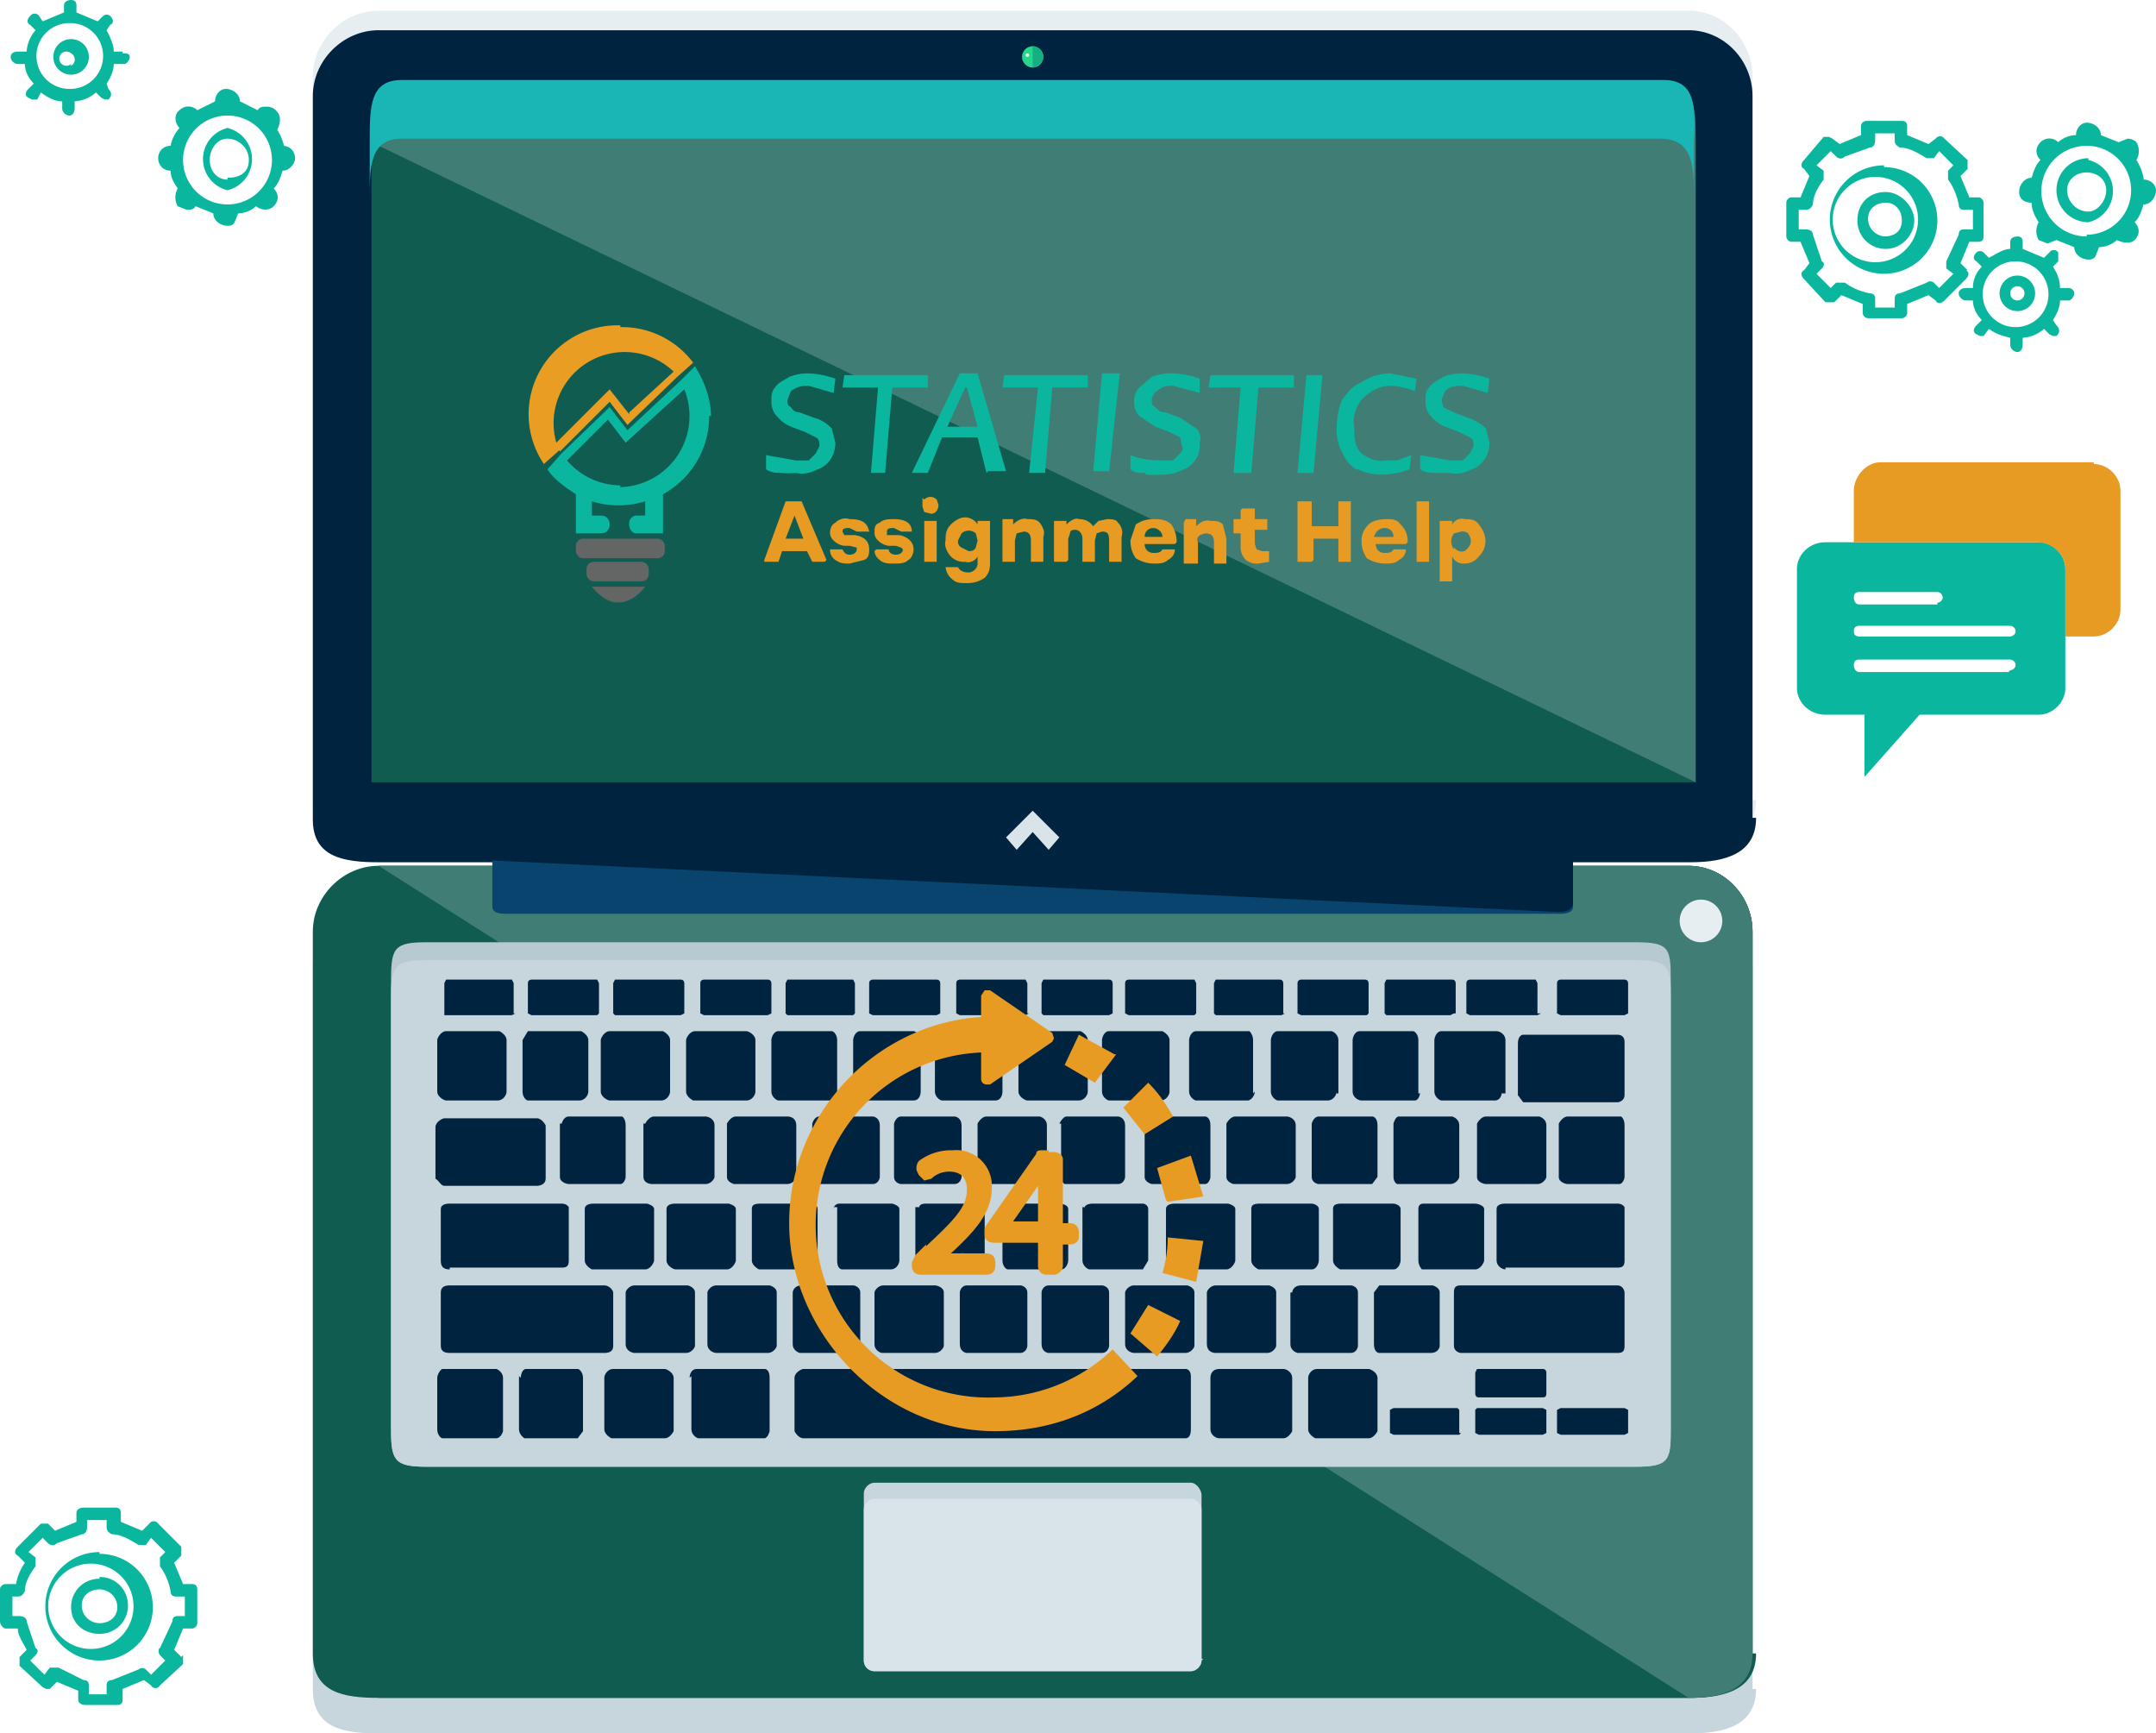 <svg xmlns="http://www.w3.org/2000/svg" viewBox="0 0 121.3 97.5"><defs><filter id="a" filterUnits="userSpaceOnUse"><feOffset dx="1" dy="1"/><feGaussianBlur result="blur" stdDeviation="1"/><feFlood flood-color="#000" flood-opacity=".8"/><feComposite in2="blur" operator="in"/><feComposite in="SourceGraphic"/></filter></defs><g stroke-width="0" data-name="Layer 1" style="isolation:isolate"><path d="M98.8 45c0 2-1.7 2.5-3.7 2.5H21.3c-2 0-3.7-.4-3.7-2.5V4.3c0-2 1.7-3.7 3.7-3.7H95c2 0 3.6 1.7 3.6 3.7V45h.2Z" fill="#e7eef2"/><path d="M98.8 95c0 2-1.7 2.5-3.7 2.5H21.3c-2 0-3.7-.3-3.7-2.5V54.4c0-2 1.7-3.7 3.7-3.7H95c2 0 3.6 1.7 3.6 3.7V95h.2Z" fill="#c7d5dd"/><path d="M98.8 93c0 2-1.7 2.5-3.7 2.5H21.3c-2 0-3.7-.3-3.7-2.5V52.4c0-2 1.7-3.7 3.7-3.7H95c2 0 3.6 1.7 3.6 3.7V93h.2Z" fill="#105c51"/><path d="M98.8 46c0 2-1.7 2.5-3.7 2.5H21.3c-2 0-3.7-.3-3.7-2.4V5.4c0-2 1.7-3.7 3.7-3.7H95c2 0 3.6 1.7 3.6 3.7V46h.2Z" fill="#00233f"/><path d="M21.3 48.7H95c2 0 3.6 1.7 3.6 3.7V93c0 2-1.6 2.5-3.6 2.5H21.3" fill="#105c51"/><path d="M21.3 48.7H95c2 0 3.6 1.7 3.6 3.7V93c0 2-1.6 2.5-3.6 2.5" fill="#407d74"/><path d="M94 80.3c0 1.9-.1 2.2-2 2.2H24c-1.8 0-2-.3-2-2.2V55.1c0-1.8.2-2.1 2-2.1h68c1.9 0 2 .3 2 2.1v25.2Z" fill="#b8cad1"/><path d="M94 80.5c0 1.6-.1 2-2 2H24c-1.8 0-2-.4-2-2V56c0-1.6.2-2 2-2h68c1.9 0 2 .4 2 2v24.5Z" fill="#c7d5dd"/><path d="m29 57-.2.1H25v-1.8l.1-.2h3.7l.1.2V57Zm4.7 0-.1.1h-3.7l-.2-.1v-1.7c0-.2.2-.2.2-.2h3.7l.1.2V57Zm4.8 0-.2.1h-3.7l-.1-.1v-1.7l.1-.2h3.7c.2 0 .2.2.2.2V57Zm4.9 0-.2.1h-3.6l-.2-.1v-1.7c0-.2.2-.2.2-.2h3.6c.2 0 .2.2.2.2V57Zm4.7 0-.1.1h-3.7l-.1-.1v-1.7l.1-.2H48l.1.2V57Zm4.8 0-.2.1h-3.6l-.2-.1v-1.7c0-.2.2-.2.2-.2h3.6c.2 0 .2.2.2.2V57Zm5 0-.2.1H54l-.2-.1v-1.7c0-.2.2-.2.2-.2h3.7l.1.2V57Zm4.7 0-.2.1h-3.7l-.1-.1v-1.7l.1-.2h3.7c.2 0 .2.2.2.2V57Zm4.7 0-.1.1h-3.7l-.2-.1v-1.7c0-.2.2-.2.2-.2h3.7l.1.2V57Zm5 0-.2.1h-3.7l-.1-.1v-1.7l.1-.2H72c.2 0 .2.2.2.2V57h.1Zm4.7 0-.1.1h-3.7L73 57v-1.7c0-.2.2-.2.2-.2h3.6c.2 0 .2.2.2.2V57Zm4.8 0-.2.1H78l-.1-.1v-1.7l.1-.2h3.7c.2 0 .2.2.2.2V57Zm4.9 0-.2.1h-3.8l-.2-.1v-1.7c0-.2.2-.2.2-.2h3.7l.1.2V57h.2Zm4.9 0-.2.1h-3.6l-.2-.1v-1.7c0-.2.2-.2.2-.2h3.6c.2 0 .2.2.2.2V57Zm-63.1 4.4c0 .2-.2.5-.5.5h-2.9c-.1 0-.5-.2-.5-.5v-2.9c0-.1.2-.5.5-.5h3s.4.2.4.5v3Zm4.6 0c0 .2-.2.5-.5.5h-2.9c-.1 0-.3-.2-.3-.5v-2.9l.3-.5h3s.4.2.4.5v3Zm4.6 0c0 .2-.2.5-.5.5h-2.9c-.1 0-.5-.2-.5-.5v-2.9c0-.1.2-.5.5-.5h3s.4.2.4.5v3Zm4.8 0c0 .2-.2.5-.5.5h-3s-.4-.2-.4-.5v-2.9c0-.1.2-.5.5-.5H42c.1 0 .5.2.5.5v3Zm4.6 0c0 .2-.2.5-.3.5h-3c-.1 0-.4-.2-.4-.5v-2.9c0-.1.1-.5.4-.5h3c.1 0 .3.2.3.5v3Zm4.7 0c0 .2-.1.5-.4.5h-3c-.1 0-.4-.2-.4-.5v-2.9c0-.1.1-.5.4-.5h3c.1 0 .4.2.4.5v3Zm4.6 0c0 .2-.1.5-.4.5h-3c-.1 0-.4-.2-.4-.5v-2.9c0-.1.1-.5.4-.5h3c.1 0 .4.2.4.5v3Zm4.8 0c0 .2-.2.5-.5.5h-2.9c-.1 0-.5-.2-.5-.5v-2.9c0-.1.2-.5.5-.5h3s.4.2.4.5v3Zm4.6 0c0 .2-.2.5-.5.5h-2.9c-.1 0-.4-.2-.4-.5v-2.9c0-.1.1-.5.4-.5h3s.4.2.4.5v3Zm4.8 0c0 .2-.2.5-.4.5h-2.9c-.1 0-.4-.2-.4-.5v-2.9c0-.1.1-.5.4-.5h3s.2.2.2.5v3Zm4.6 0c0 .2-.2.5-.5.5h-2.8c-.1 0-.4-.2-.4-.5v-2.9c0-.1.1-.5.4-.5h3c.1 0 .4.2.4.5v3h-.1Zm4.7 0c0 .2-.1.5-.3.5h-3c-.2 0-.5-.2-.5-.5v-2.9c0-.1.1-.5.4-.5h3c.1 0 .3.2.3.5v3h.1Zm4.6 0c0 .2-.1.5-.4.5h-3c-.1 0-.4-.2-.4-.5v-2.9c0-.1.1-.5.4-.5h3.1c.2 0 .5.2.5.5v3h-.2Zm6.5-3.2h-5.3c-.1 0-.3.1-.3.5v2.9l.3.4H91c.1 0 .4-.1.4-.4v-3c0-.2-.1-.4-.4-.4Zm-3.3 5s.2-.4.5-.4h3s.2.1.2.5v2.9c0 .1-.1.4-.3.4h-2.9c-.1 0-.5-.1-.5-.4v-3Zm-4.6 0s.2-.4.5-.4h3s.4.1.4.5v2.9c0 .1-.2.4-.5.4h-2.9c-.1 0-.5-.1-.5-.4v-3Zm-4.7 0s.1-.4.3-.4h3s.4.1.4.5v2.9c0 .1-.2.4-.5.4h-3s-.2-.1-.2-.4v-3Zm-4.6 0s.1-.4.4-.4h3c.1 0 .3.1.3.5v2.9l-.3.4h-3c-.1 0-.4-.1-.4-.4v-3Zm-4.8 0s.2-.4.5-.4h2.9c.1 0 .5.1.5.5v2.9c0 .1-.2.4-.5.4h-3s-.4-.1-.4-.4v-3Zm-4.6 0s.2-.4.5-.4h2.9c.1 0 .3.1.3.5v2.9c0 .1-.1.4-.3.4h-3s-.4-.1-.4-.4v-3Zm-4.8 0s.2-.4.4-.4h2.9c.1 0 .4.1.4.5v2.9c0 .1-.1.4-.4.4h-3s-.2-.1-.2-.4v-3Zm-4.6 0s.2-.4.5-.4h3s.4.1.4.5v2.9c0 .1-.2.4-.5.4h-2.9c-.1 0-.5-.1-.5-.4v-3Zm-4.7 0s.1-.4.4-.4h3c.1 0 .4.1.4.5v2.9c0 .1-.1.4-.4.4h-3c-.1 0-.4-.1-.4-.4v-3Zm-4.6 0s.1-.4.4-.4h3c.1 0 .4.1.4.5v2.9c0 .1-.1.4-.4.4h-3c-.1 0-.4-.1-.4-.4v-3Zm-4.8 0s.2-.4.5-.4h2.9c.2 0 .5.1.5.5v2.9c0 .1-.2.4-.5.4h-3s-.4-.1-.4-.4v-3Zm-4.6 0s.2-.4.5-.4h2.9c.1 0 .5.1.5.5v2.9c0 .1-.2.4-.5.4h-3c-.2 0-.5-.1-.5-.4v-3h.1Zm-4.7 0s.1-.4.4-.4h3s.2.1.2.5v2.9c0 .1-.1.4-.3.4H32c-.1 0-.5-.1-.5-.4v-3ZM25 66.7h5.2c.2 0 .5-.1.5-.4v-3s-.2-.4-.5-.4H25c-.1 0-.5.2-.5.5v2.9c.2.1.3.4.5.4ZM79.8 68c0-.2.1-.3.3-.3H83c.1 0 .5.1.5.3v2.9c0 .1-.2.5-.5.5h-3s-.2-.2-.2-.5v-3ZM75 68c0-.2.1-.3.5-.3h2.9c.1 0 .4.1.4.3v2.9c0 .1-.1.5-.4.5h-3s-.4-.2-.4-.5v-3Zm-4.6 0c0-.2.1-.3.5-.3h2.9c.1 0 .4.1.4.3v2.9c0 .1-.1.5-.4.5h-3s-.4-.2-.4-.5v-3Zm-4.8 0c0-.2.2-.3.5-.3h3s.4.1.4.3v2.9c0 .1-.2.5-.5.5h-2.9c-.1 0-.5-.2-.5-.5v-3ZM61 68c0-.2.2-.3.5-.3h2.8c.1 0 .3.1.3.3v2.9l-.3.5h-3c-.1 0-.4-.2-.4-.5v-3h.1Zm-4.7 0c0-.2.1-.3.3-.3h3c.2 0 .5.1.5.3v2.9c0 .1-.1.5-.4.5h-3c-.1 0-.3-.2-.3-.5v-3h-.1Zm-4.6 0c0-.2.1-.3.4-.3h3c.1 0 .3.1.3.3v2.9l-.3.5H52c-.2 0-.5-.2-.5-.5v-3h.2Zm-4.8 0c0-.2.2-.3.3-.3h3s.4.1.4.3v2.9c0 .1-.1.5-.5.5h-2.7c-.2 0-.3-.2-.3-.5v-3h-.2Zm-4.6 0c0-.2.1-.3.5-.3h2.9c.1 0 .3.1.3.3v2.9l-.3.5h-3s-.4-.2-.4-.5v-3Zm-4.8 0c0-.2.2-.3.5-.3h3s.4.1.4.3v2.9c0 .1-.2.5-.5.5H38c-.1 0-.5-.2-.5-.5v-3Zm-4.6 0c0-.2.2-.3.5-.3h3s.4.1.4.3v2.9c0 .1-.2.5-.5.5h-3s-.4-.2-.4-.5v-3Zm51.8 3.3H91c.3 0 .4-.1.4-.4v-3s-.1-.2-.4-.2h-6.3c-.3 0-.5.1-.5.3v2.9c0 .3.3.5.5.5Zm-59.4 0h6.3c.3 0 .4-.1.4-.4v-3s-.1-.2-.4-.2h-6.3c-.3 0-.5.1-.5.3v2.9c0 .3.1.5.5.5Zm52 1.4.3-.4h3s.4.1.4.4v3c0 .1-.1.4-.5.4h-2.9c-.1 0-.3-.1-.3-.5v-2.9Zm-4.6 0c0-.1.1-.4.5-.4H76c.1 0 .4.1.4.4v3c0 .1-.1.4-.4.4h-3s-.4-.1-.4-.5v-2.9Zm-4.8 0c0-.1.2-.4.5-.4h3s.4.1.4.4v3c0 .1-.2.4-.5.4h-2.9c-.2 0-.5-.1-.5-.5v-2.9Zm-4.6 0c0-.1.2-.4.5-.4h3s.4.1.4.4v3c0 .1-.2.4-.5.4h-2.9c-.1 0-.5-.1-.5-.5v-2.9Zm-4.7 0c0-.1.1-.4.4-.4h3c.1 0 .4.1.4.4v3c0 .1-.1.4-.4.4h-3c-.1 0-.4-.1-.4-.5v-2.9Zm-4.6 0c0-.1.1-.4.4-.4h3c.1 0 .4.1.4.4v3c0 .1-.1.4-.4.4h-3c-.1 0-.4-.1-.4-.5v-2.9Zm-4.8 0c0-.1.2-.4.5-.4h2.9c.1 0 .5.1.5.4v3c0 .1-.2.4-.5.4h-3s-.4-.1-.4-.5v-2.9Zm-4.6 0c0-.1.1-.4.5-.4H48c.1 0 .4.1.4.4v3c0 .1-.1.4-.4.4h-3s-.4-.1-.4-.5v-2.9Zm-4.8 0c0-.1.2-.4.5-.4h3s.4.1.4.4v3c0 .1-.2.4-.5.4h-2.9c-.1 0-.5-.1-.5-.5v-2.9Zm-4.6 0c0-.1.2-.4.5-.4h3s.4.1.4.4v3c0 .1-.2.4-.5.4h-2.9c-.1 0-.5-.1-.5-.5v-2.9Zm-10 3.4H34c.3 0 .5-.1.5-.4v-3c0-.1-.2-.4-.5-.4h-8.7c-.3 0-.5.1-.5.4v3c0 .3.2.4.5.4Zm57 0H91c.3 0 .4-.1.4-.4v-3c0-.1-.1-.4-.4-.4h-8.8c-.3 0-.4.1-.4.4v3c0 .3.3.4.4.4Zm-14.1 1.4c0-.2.1-.5.5-.5h3.6c.2 0 .5.2.5.5v3s-.2.4-.5.4h-3.6c-.2 0-.5-.2-.5-.5v-3Zm-29.3 0c0-.2.1-.5.4-.5H43c.2 0 .3.2.3.5v3s-.1.4-.3.4h-3.7c-.1 0-.4-.2-.4-.5v-3Zm-4.8 0c0-.2.2-.5.5-.5h2.9c.1 0 .5.2.5.5v3s-.2.4-.5.4h-3s-.4-.2-.4-.5v-3Zm39.6 0c0-.2.2-.5.5-.5H77c.1 0 .5.2.5.5v3s-.2.4-.5.4h-3s-.4-.2-.4-.5v-3Zm-44.3 0c0-.2.1-.5.3-.5h2.9c.1 0 .3.2.3.5v3l-.3.4h-3s-.3-.2-.3-.5v-3Zm-4.7 0c0-.2.2-.5.3-.5h3c.1 0 .4.2.4.5v3s-.1.4-.4.4h-3c-.1 0-.3-.2-.3-.5v-3Zm42.1-.5H45.2c-.1 0-.5.2-.5.5v3s.2.4.5.4h21.5c.2 0 .3-.2.3-.5v-3c0-.2-.1-.4-.3-.4Zm15.5 3.6-.1.1h-3.7l-.2-.1v-1.3l.2-.1H82l.1.1v1.3Zm4.8 0-.2.1h-3.6l-.2-.1v-1.3l.1-.1h3.7l.2.1v1.3Zm0-2.2q0 .2-.2.2h-3.6c-.2 0-.2-.2-.2-.2v-1.2l.1-.2h3.7c.2 0 .2.2.2.2v1.2Zm4.6 2.2-.2.1h-3.6l-.2-.1v-1.3l.2-.1h3.6l.2.1v1.3Z" fill="#00233f"/><path d="M67.6 93.4c0 .3-.3.6-.6.6H49.2a.6.6 0 0 1-.6-.6V84c0-.3.3-.6.6-.6H67c.3 0 .6.4.6.7v9.2h.1Z" fill="#c7d5dd"/><path d="M67.6 93.4c0 .3-.3.6-.6.6H49.2a.6.6 0 0 1-.6-.6v-8.5c0-.3.3-.6.6-.6H67c.3 0 .6.3.6.6v8.5h.1Z" fill="#d8e3ea"/><circle fill="#e7eef2" cx="95.7" cy="51.8" r="1.2"/><path d="M95.4 44V8c0-1.8 0-3.4-1.8-3.4h-71C20.9 4.5 20.9 6 20.9 8v36h74.6Z" fill="#105c51"/><path d="M95.4 44V8c0-1.8 0-3.4-1.8-3.4h-71C20.9 4.5 20.9 6 20.9 8" fill="#407d74"/><path d="M93.6 4.5h-71c-1.8 0-1.8 1.5-1.8 3.5v3.2c0-1.8 0-3.4 1.8-3.4h70.8c1.9 0 1.9 1.6 1.9 3.4V8c.1-2 .1-3.5-1.7-3.5Z" fill="#1ab5b5"/><path d="M88.5 51c0 .3-.3.4-.8.4H28.5c-.5 0-.8-.1-.8-.4v-2.5c0-.3.3-.4.8-.4h59.3c.4 0 .7.1.7.4V51Z" fill="#08446d"/><path d="M27.7 48.4c0-.3.3-.5.8-.5h59.3c.4 0 .7.2.7.5v2.4c0 .3-.3.5-.8.5" fill="#00233f"/><path d="m58.1 46.8.9 1 .6-.7-1.5-1.5-1.5 1.5.6.7.9-1z" fill="#d8e3ea"/><circle fill="#27d68a" cx="58.1" cy="3.2" r=".6"/><path d="M58.1 2.6c.3 0 .6.3.6.6s-.3.6-.6.6" fill="#15af83"/><circle fill="#cfffef" cx="57.8" cy="3.1" r=".1"/><g style="mix-blend-mode:screen"><path d="M34.9 18.3a5 5 0 0 0-4.3 7.8l.9-.8-.2-.4.2.5 2.8-2.8 1 1.3 2.8-2.7-.2-.3.2.3.9-.8a5 5 0 0 0-4.1-2Zm.5 5-1.1-1.4-3 3a4 4 0 0 1 6.6-4l-2.5 2.3Z" fill="#e99e23"/><path d="M40 23.4c0-1-.4-2-.9-2.8l-.8.8-3 2.8-1-1.3-2.7 2.6.3.4-.3-.4-.8.9c.4.6 1 1 1.6 1.4V30h1.4c.3 0 .5-.2.5-.5s-.2-.5-.5-.5h-.5v-.8c1 .3 2 .3 3 0v.8h-.5c-.2 0-.4.2-.4.4v.1c0 .3.2.5.4.5h1.5v-2.2a5 5 0 0 0 2.6-4.4Zm-5.1 3.9a4 4 0 0 1-3-1.4l2.3-2.3 1 1.3 3.3-3a4 4 0 0 1-3.6 5.5v-.1Z" fill="#0ab79e"/><rect fill="#646565" width="5" height="1.1" x="32.4" y="30.3" rx=".4" ry=".4"/><rect fill="#646565" width="3.5" height="1.1" x="33" y="31.6" rx=".4" ry=".4"/><path d="M33.3 33h3s-1.4 2-3 0Z" fill="#646565"/><path d="m43 31.5 1.2-3.3h.9l1.4 3.3-.1.1h-.7l-.3-.6H44l-.2.6H43Zm2.2-1.2-.5-1.3-.5 1.3h1Zm1.5.6h.7c.1.2.2.3.4.3s.4-.1.4-.3v-.1l-.4-.1h-.3a1 1 0 0 1-.6-.3.6.6 0 0 1-.2-.4c0-.3.1-.5.3-.6.2-.2.5-.3.8-.2.7 0 1 .2 1.1.7h-.7l-.4-.2c-.2 0-.4 0-.4.2l.1.2h.6c.6.1.8.4.8.8 0 .2 0 .5-.3.6l-.8.2c-.3 0-.5 0-.8-.2a.7.7 0 0 1-.3-.5Zm2.6 0h.7c0 .2.2.3.4.3s.4-.1.4-.3l-.1-.1-.3-.1H50a1 1 0 0 1-.6-.3.6.6 0 0 1-.2-.4c0-.3 0-.5.3-.6.2-.2.5-.2.8-.2.6 0 1 .2 1 .7h-.6l-.4-.2c-.2 0-.4 0-.4.2v.2h.7c.5.1.8.4.8.8 0 .2-.1.5-.3.6-.2.2-.5.2-.8.2-.3 0-.6 0-.8-.2a.7.7 0 0 1-.3-.5Zm2.7-2.8c.2-.2.5-.2.7 0l.1.3c0 .3-.2.5-.4.5l-.4-.1-.1-.3V28Zm0 1.2h.7v2.3H52v-2.3Zm1.5.2c.2-.2.5-.4.8-.4.3 0 .6.2.7.4v-.2h.7v2.3c0 .3 0 .6-.3.9-.3.2-.6.3-1 .3-.3 0-.6 0-.8-.2a1 1 0 0 1-.4-.7h.7c.1.2.3.3.6.3.2 0 .5-.2.5-.5v-.4c-.1.2-.4.4-.7.3a1 1 0 0 1-.8-.3c-.2-.2-.4-.6-.3-.9 0-.3 0-.6.3-.9Zm.4 1s0 .2.2.3l.4.2c.1 0 .3 0 .4-.2l.1-.4-.1-.4a.6.6 0 0 0-.8 0l-.2.4Zm2.5-1.3h.6v.3c.2-.2.5-.4.8-.3.3 0 .5 0 .7.2.2.3.3.5.2.8v1.4H58v-1.2c0-.4-.2-.5-.4-.5l-.4.1-.1.4v1.2h-.7v-2.3Zm3 .1h.6v.2c.2-.2.5-.4.7-.3.3 0 .6.1.8.4l.3-.3.5-.1c.2 0 .5 0 .6.2.2.2.3.5.2.8v1.4h-.7v-1.2c0-.4-.1-.5-.4-.5l-.3.1-.1.4v1.2h-.7v-1.3c0-.3-.2-.5-.4-.5-.1 0-.3 0-.3.2l-.1.3v1.2l-.1.1h-.7v-2.3Zm4.2 1.1.3-.9c.3-.2.6-.3 1-.3.3 0 .7 0 1 .3.2.3.3.6.3 1l-.1.1h-1.7c0 .3.2.5.5.5.2 0 .4 0 .5-.2h.7c0 .3-.2.5-.4.6-.2.2-.5.2-.8.2a2 2 0 0 1-1-.3c-.2-.3-.3-.6-.3-1Zm.7-.2h1.1c0-.3-.3-.5-.5-.5-.3 0-.5.2-.5.5Zm2.4-1h.6v.4c.2-.2.5-.4.8-.3.3 0 .5 0 .7.2l.2.8v1.4h-.7v-1.2c0-.4-.2-.5-.5-.5l-.3.1c-.1.1-.2.2-.1.4v1.2h-.8v-2.3Zm2.7 0h.4v-.5l.1-.1h.7v.6h.7v.6h-.7v.8l.1.3.3.1h.4v.6l-.6.1a1 1 0 0 1-.7-.2 1 1 0 0 1-.3-.8V30h-.4v-.6Zm3.7-1h.7v1.4h1.5v-1.4h.7v3.4h-.7v-1.3h-1.4v1.2l-.1.1H73v-3.4Zm3.5 2.2c0-.3.1-.6.4-.9.2-.2.6-.3 1-.3.3 0 .6 0 .8.3.3.3.4.6.4 1l-.1.1h-1.7c0 .3.2.5.5.5.2 0 .4 0 .5-.2h.7c0 .3-.2.5-.4.6-.2.2-.5.2-.8.2a2 2 0 0 1-1-.3c-.2-.3-.3-.6-.3-1Zm.8-.2h1c0-.3-.2-.5-.5-.5s-.5.2-.6.5Zm2.3-2h.7v3.4h-.7v-3.4Zm1.3 4.4v-3.3h.7v.2c.1-.2.4-.4.7-.3.3 0 .6 0 .8.3.5.6.5 1.3 0 1.8a1 1 0 0 1-.8.4.7.7 0 0 1-.7-.4v1.4H81Zm.8-1.8c.3.3.6.3.8 0 .2-.2.2-.5 0-.8a.5.5 0 0 0-.4-.1l-.4.1c-.2.3-.2.6 0 .9Z" fill="#e89b23"/><path d="M44 26.6c-.3 0-.6 0-.9-.2v-.8l1.7.3h.7l.4-.4.2-.4c0-.2 0-.4-.2-.5l-.6-.3-.8-.3a2 2 0 0 1-.8-.6c-.2-.2-.3-.5-.3-.8 0-.3 0-.6.2-.8.2-.3.5-.4.8-.6a3 3 0 0 1 1-.2 5 5 0 0 1 1.6.3l-.1.8-1.4-.4c-.3 0-.6 0-1 .3l-.2.5c0 .2 0 .3.2.4.1.2.3.3.5.3l.8.3c.4.1.7.3 1 .6l.2.8c0 .7-.4 1.3-1 1.5-.4.2-.8.3-1.2.2a5 5 0 0 1-.9 0Zm5 0 .4-4.8h-2l.1-.7h4.7v.7h-2l-.4 4.8H49Zm6.5 0-.5-2h-2l-.8 2h-.9L54 21h1l1.6 5.5h-1Zm-1.2-4.8-1 2.2H55l-.6-2.2Zm3.6 4.8.5-4.8h-2l.1-.7h4.7v.7h-2l-.4 4.8H58Zm3.6 0L62 21h1l-.6 5.5h-.9Zm2.9 0c-.3 0-.6 0-.8-.2v-.8c.5.2 1.1.3 1.7.3h.7l.4-.4c.1-.1.2-.3.1-.4l-.1-.5-.6-.3-.8-.3-.9-.6c-.2-.2-.3-.5-.3-.8 0-.3.1-.6.3-.8l.7-.6A3 3 0 0 1 66 21a4.9 4.9 0 0 1 1.5.3v.8l-1.5-.4c-.3 0-.6 0-.9.3-.1 0-.3.3-.3.5s0 .3.2.4c.2.2.3.3.6.3l.8.3.9.6c.2.2.3.5.2.8 0 .3 0 .6-.2.9-.2.3-.4.5-.7.6-.4.2-.8.3-1.3.3a6 6 0 0 1-.8 0Zm5 0 .4-4.8H68l.1-.7h4.7v.7h-2l-.4 4.8h-1Zm3.6 0 .5-5.5h.9l-.5 5.5h-1Zm3.3-.2a2 2 0 0 1-.8-1c-.2-.3-.3-.8-.3-1.2 0-.6.1-1.2.3-1.7.3-.4.6-.8 1.1-1a3 3 0 0 1 1.6-.5l1.5.3-.1.7a4 4 0 0 0-1.4-.3 2 2 0 0 0-1 .3c-.3.2-.6.4-.8.8-.2.4-.3.8-.2 1.3 0 .5 0 1 .4 1.4.4.3.9.5 1.4.4h.6l.8-.3-.1.8a4.7 4.7 0 0 1-1.5.3c-.5 0-1-.1-1.4-.3Zm4.4.2c-.2 0-.5 0-.8-.2v-.8l1.7.3h.7l.4-.4.2-.4c0-.2 0-.4-.2-.5l-.6-.3-.8-.3a2 2 0 0 1-.8-.6c-.2-.2-.3-.5-.3-.8 0-.3 0-.6.2-.8.2-.3.5-.4.8-.6a3 3 0 0 1 1-.2 5 5 0 0 1 1.6.3l-.1.8-1.4-.4c-.3 0-.7 0-1 .3l-.2.5.1.4.6.3.8.3c.3.1.7.3 1 .6l.2.8c0 .7-.4 1.3-1 1.5-.4.2-.8.3-1.2.2h-.9Z" fill="#0ab79e"/></g><path d="M106 9.3a3 3 0 0 0 0 6.1 3 3 0 0 0 0-6Zm0 5.4a2.4 2.4 0 1 1 0-4.7 2.4 2.4 0 0 1 0 4.7Z" fill="#0ab79e"/><path d="m110.7 15.2-.4-.4.5-1.2h.5c.2 0 .3-.1.3-.3v-1.9c0-.1-.1-.3-.3-.3h-.5l-.5-1.2.4-.4V9l-1.3-1.2a.3.3 0 0 0-.5 0l-.4.3-1.2-.5v-.5c0-.2-.1-.3-.3-.3h-2c-.1 0-.3.1-.3.3v.5l-1.2.5-.4-.3-.2-.1h-.3L101.5 9c-.2.2-.2.4 0 .5l.3.4-.5 1.2h-.5c-.2 0-.3.2-.3.3v1.9c0 .1.1.3.3.3h.5l.5 1.2-.3.4c-.2.1-.2.3 0 .5l1.2 1.3h.5l.4-.4 1.2.5v.5c0 .2.2.3.3.3h1.9c.1 0 .3-.1.3-.3v-.5l1.2-.5.4.3c.1.2.3.2.5 0l1.2-1.2c.2-.2.2-.4 0-.5Zm-.5-2-.7 1.5v.4l.4.3-.8.8-.3-.3a.3.3 0 0 0-.4 0l-1.5.6c-.2 0-.3.1-.3.3v.5h-1.1v-.5c0-.2-.1-.3-.3-.3-.5-.1-1-.3-1.4-.6h-.5l-.3.3-.8-.8.3-.3c.1-.1.2-.3 0-.4l-.5-1.5c0-.2-.2-.3-.4-.3h-.4v-1.1h.4c.2 0 .3-.1.4-.3 0-.5.3-1 .6-1.4v-.5l-.4-.3.8-.8.3.3c.1.1.3.2.5 0l1.4-.5c.2 0 .3-.2.3-.4v-.4h1.1v.4c0 .2.1.3.3.4.5 0 1 .3 1.5.6h.4l.3-.4.8.8-.3.3v.5c.3.4.5.9.6 1.4 0 .2.1.3.3.3h.5v1.1h-.5c-.2 0-.3.1-.3.3Z" fill="#0ab79e"/><path d="M116.4 16.2h-.5c0-.5-.2-.9-.4-1.2l.3-.3v-.5a.3.3 0 0 0-.5 0l-.3.3-1.2-.5v-.4c0-.2-.1-.3-.3-.3s-.4.1-.4.3v.4c-.4 0-.8.3-1.2.5l-.3-.3a.3.3 0 0 0-.4 0c-.2.2-.2.4 0 .5l.3.3c-.3.3-.5.7-.5 1.2h-.4c-.2 0-.4.1-.4.3s.2.4.4.4h.4c0 .4.2.8.5 1.1l-.3.3c-.2.2-.2.4 0 .5l.2.1h.2l.3-.4c.4.3.8.4 1.2.5v.4c0 .2.2.4.4.4s.3-.2.3-.4V19a2 2 0 0 0 1.2-.5l.3.3.2.1h.2c.2-.2.2-.4 0-.6l-.2-.3c.2-.3.4-.7.4-1.1h.5c.1 0 .3-.2.3-.4s-.2-.3-.3-.3Zm-3 2.2a1.8 1.8 0 1 1 0-3.7 1.8 1.8 0 0 1 0 3.7Zm-7.3-7.6c-1 0-1.6.7-1.6 1.6s.7 1.6 1.6 1.6 1.6-.8 1.6-1.6-.8-1.6-1.6-1.6Zm0 2.5c-.5 0-1-.4-1-1s.5-.9 1-.9.9.4.9 1-.4.9-1 .9Z" fill="#0ab79e"/><path d="M113.5 15.5a1 1 0 1 0 0 2 1 1 0 0 0 0-2Zm0 1.4a.4.4 0 1 1 0-.8.4.4 0 0 1 0 .8Zm4-8a1.8 1.8 0 0 0 0 3.6 1.8 1.8 0 0 0 0-3.5Zm0 3c-.7 0-1.2-.6-1.2-1.2s.5-1 1.1-1 1.1.4 1.1 1-.5 1.2-1 1.2Z" fill="#0ab79e"/><path d="M120.6 10a3 3 0 0 0-.4-1 1 1 0 0 0 0-1 .7.7 0 0 0-.5-.2l-.5.2-1-.4c0-.4-.4-.7-.8-.7-.3 0-.6.3-.6.7-.4 0-.8.2-1 .4a.7.7 0 0 0-1 0c-.3.3-.3.7 0 1-.3.3-.4.7-.5 1-.4 0-.7.4-.7.8s.3.6.7.6c0 .4.2.8.4 1.1a1 1 0 0 0 0 1l.5.2.5-.2 1 .4c0 .4.4.7.8.7.1 0 .3 0 .4-.2l.2-.5c.4 0 .8-.2 1-.4.4.2.8.2 1 0 .3-.3.3-.7 0-1 .3-.3.4-.7.5-1 .4 0 .7-.4.7-.8 0-.3-.3-.6-.7-.6Zm-3.2 3.3a2.5 2.5 0 1 1 0-5.1 2.5 2.5 0 0 1 0 5ZM5.6 87.3a3 3 0 0 0 0 6.1 3 3 0 0 0 0-6Zm0 5.4a2.4 2.4 0 1 1 0-4.7 2.4 2.4 0 0 1 0 4.7Z" fill="#0ab79e"/><path d="m10.2 93.2-.4-.4.5-1.2h.5c.2 0 .3-.2.3-.3v-1.9c0-.2-.1-.3-.3-.3h-.5l-.5-1.2.4-.4V87l-1.3-1.3a.3.3 0 0 0-.5 0l-.4.4-1.2-.5v-.5c0-.2-.1-.3-.3-.3H4.7c-.2 0-.4.1-.4.3v.5l-1.2.5-.4-.4h-.4L1 87c-.2.2-.2.4 0 .5l.4.4a3 3 0 0 0-.5 1.2H.3c-.1 0-.3.1-.3.3v1.8c0 .2.2.4.3.4H1c0 .4.3.8.5 1.2l-.4.4v.5l1.3 1.2.2.1h.2l.4-.4 1.2.5v.5c0 .2.2.3.4.3h1.8c.2 0 .3-.1.3-.3V95l1.2-.5.4.3c.1.2.4.2.5 0l1.3-1.2v-.5Zm-.5-2L9 92.7c-.1 0-.1.3 0 .4l.3.3-.8.8-.3-.3a.3.3 0 0 0-.4 0l-1.5.6c-.2 0-.3.1-.3.3v.5H5v-.5c0-.2-.1-.3-.3-.3l-1.4-.7h-.5l-.3.4-.8-.8.3-.3c.1-.1.2-.3 0-.4l-.5-1.5c0-.2-.2-.3-.4-.3H.7v-1.1H1c.2 0 .3-.1.4-.3 0-.5.3-1 .6-1.4v-.5l-.4-.3.8-.8.3.3c.1.1.3.2.5 0l1.4-.5c.2 0 .3-.2.3-.4v-.4H6v.4c0 .2.1.3.3.4.5 0 1 .3 1.5.6h.4l.3-.4.8.8-.3.3v.5c.3.4.5.9.6 1.4 0 .2.1.3.3.3h.5v1.1H10c-.2 0-.3.1-.3.3Z" fill="#0ab79e"/><path d="M5.6 88.8c-.9 0-1.6.7-1.6 1.6s.7 1.5 1.6 1.5 1.6-.7 1.6-1.6-.7-1.6-1.6-1.6Zm0 2.5c-.5 0-1-.4-1-1s.5-.9 1-.9 1 .4 1 1-.5.9-1 .9ZM6.9 2.9h-.5c0-.4-.2-.8-.4-1.2l.2-.3c.2-.1.2-.3 0-.5a.3.3 0 0 0-.4 0l-.3.3L4.3.7V.3C4.3.1 4.2 0 4 0s-.4.1-.4.3v.4l-1.2.5-.2-.3a.3.3 0 0 0-.5 0c-.2.2-.2.4 0 .5l.3.3a2 2 0 0 0-.5 1.2H1c-.2 0-.4.1-.4.3s.2.4.4.4h.4c0 .4.2.8.5 1.1l-.3.3c-.2.2-.2.4 0 .5l.2.1h.3l.2-.4c.4.3.8.5 1.2.5v.4c0 .2.2.4.4.4s.3-.2.3-.4v-.4a2 2 0 0 0 1.2-.5l.3.3.2.1h.2c.2-.2.2-.4 0-.6L6 4.7c.2-.3.4-.7.4-1.1H7c.1 0 .3-.2.3-.4S7.1 3 6.9 3ZM3.9 5a1.8 1.8 0 1 1 0-3.7A1.8 1.8 0 0 1 4 5Z" fill="#0ab79e"/><path d="M4 2.2a1 1 0 1 0 0 2 1 1 0 0 0 0-2Zm0 1.4A.4.4 0 1 1 4 3a.4.4 0 0 1 0 .7Zm8.8 3.6a1.8 1.8 0 0 0 0 3.5 1.8 1.8 0 0 0 0-3.5Zm0 2.9c-.6 0-1-.5-1-1.1s.4-1.2 1-1.2S14 8.3 14 9s-.5 1-1.2 1Z" fill="#0ab79e"/><path d="M16 8.3a3 3 0 0 0-.4-1c.2-.4.2-.8 0-1A.7.7 0 0 0 15 6c-.2 0-.4 0-.5.2l-1-.5c0-.4-.4-.7-.8-.7-.3 0-.6.3-.6.7l-1 .5a.7.7 0 0 0-1 0c-.3.2-.3.7 0 1a2 2 0 0 0-.5 1c-.4 0-.7.3-.7.7s.3.7.7.7c0 .4.2.7.4 1a1 1 0 0 0 0 1l.5.2c.2 0 .4 0 .5-.2l1 .4c0 .4.4.7.8.7.1 0 .3 0 .4-.2l.2-.5c.4 0 .8-.2 1-.4.4.3.8.2 1 0 .3-.3.3-.7 0-1 .3-.3.4-.7.5-1 .4 0 .7-.4.7-.7 0-.4-.3-.7-.7-.7Zm-3.2 3.2a2.5 2.5 0 1 1 0-5 2.5 2.5 0 0 1 0 5ZM116.2 32v6.7c0 .8-.7 1.5-1.5 1.5H108l-3.1 3.5v-3.5h-2.2c-.9 0-1.6-.7-1.6-1.5V32c0-.8.7-1.5 1.6-1.5h12c.8 0 1.5.7 1.5 1.5Z" fill="#0ab79e"/><path d="M117.8 26h-12c-.8 0-1.5.8-1.5 1.6v2.9h10.3c.9 0 1.6.7 1.6 1.5v3.8h1.6c.8 0 1.5-.7 1.5-1.5v-6.7c0-.8-.7-1.5-1.5-1.5Z" fill="#e89b23"/><path d="M109 34h-4.4c-.2 0-.3-.2-.3-.4s.1-.3.3-.3h4.4c.2 0 .3.2.3.3s-.1.3-.3.3Zm4 1.8h-8.4c-.2 0-.3-.1-.3-.3s.1-.3.3-.3h8.5c.1 0 .3.1.3.3s-.2.3-.3.3Zm0 2h-8.4c-.2 0-.3-.2-.3-.4s.1-.3.3-.3h8.5c.1 0 .3.1.3.3s-.2.3-.3.3Z" fill="#fff"/><g fill="#e89b23" filter="url(#a)"><path d="m51.1 69-.6.6-.2.4v.2c0 .3.2.5.5.5h3.7c.3 0 .5-.2.5-.5V70c0-.3-.2-.5-.5-.5h-2c1.4-1.3 2.3-2.3 2.3-3.7a2 2 0 0 0-2.2-2.1 3 3 0 0 0-1.9.6c-.1.1-.2.4-.1.6l.1.2.3.3.4-.1c.3-.3.7-.4 1-.4.7 0 1 .4 1 1 0 1-.7 1.7-2.3 3.2Z"/><path d="M58 63.7h-.4c-.1 0-.3 0-.3.2l-2.8 4-.1.2v.4c0 .2.2.4.5.4h2.5v1.3c0 .3.2.5.5.5h.4c.2 0 .5-.2.5-.5V69h.4c.3 0 .5-.2.5-.4v-.3c0-.3-.2-.5-.5-.5h-.4v-3.6c0-.2-.2-.4-.5-.4H58Zm-.5 4H56l1.4-2v2Z"/><path d="M55 77.6a9.7 9.7 0 0 1-.8-19.4v1.5a.3.3 0 0 0 .3.3h.2l3.5-2.4.1-.2-.1-.3-3.5-2.4h-.3l-.2.3v1.2c-6 .4-10.8 5.5-10.8 11.6S48.6 79.5 55 79.5c3 0 5.8-1 8-3.1l-1.4-1.5a9.7 9.7 0 0 1-6.6 2.7Zm10-15.8c-.4-.7-.8-1.3-1.4-1.9l-1.4 1.4 1.2 1.5 1.6-1Zm-.3 4.8 2-.3L66 64l-1.9.7.5 1.8Zm-3-8.3-2-1.1-.8 1.7 1.7 1 1.2-1.6Zm.9 15.7 1.5 1.3c.5-.6 1-1.3 1.3-2l-1.8-.9-1 1.6Zm2.1-5.4a7 7 0 0 1-.3 2l1.9.5.4-2.3-2-.2Z"/></g></g></svg>